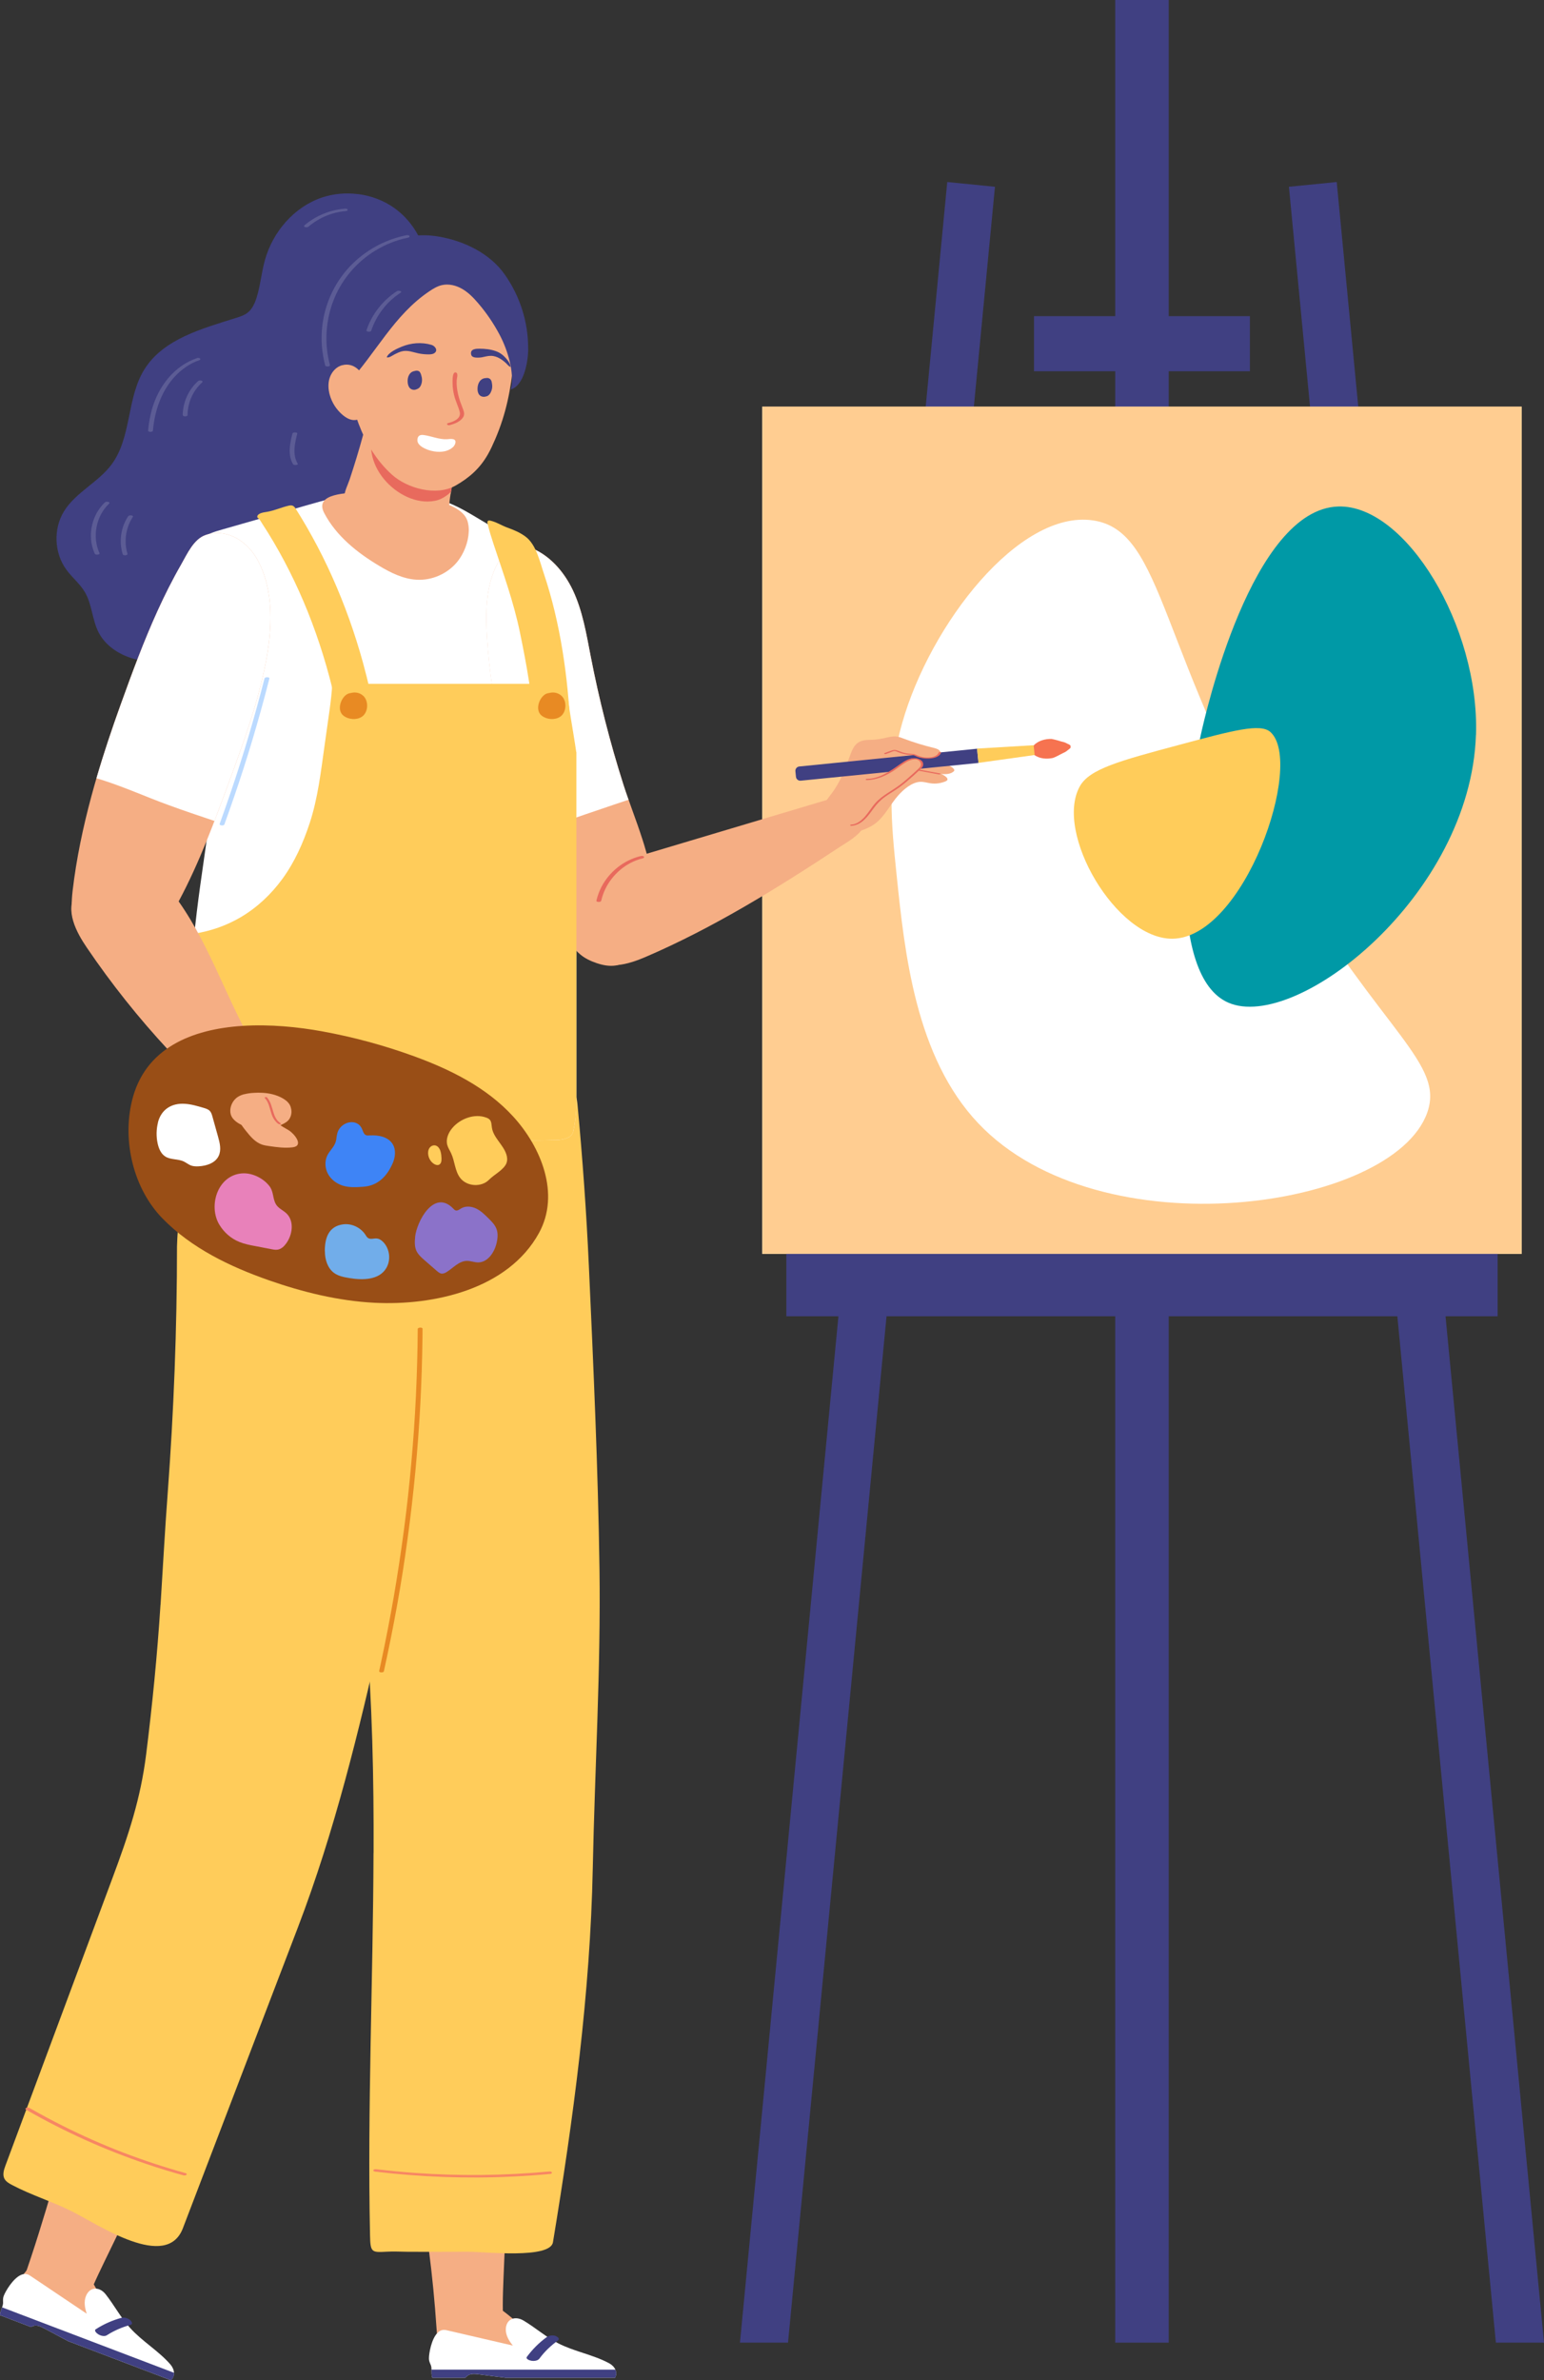 <?xml version="1.0" encoding="UTF-8"?>
<svg id="_レイヤー_1" data-name="レイヤー 1" xmlns="http://www.w3.org/2000/svg" viewBox="0 0 220.7 340">
  <rect x="0" y="0" width="220.7" height="340" fill="#333333" stroke="none"/>
  <defs>
    <style>
      .cls-1 {
        fill: #f7f2df;
      }

      .cls-2 {
        fill: #5c5c95;
      }

      .cls-3 {
        fill: #e86a5d;
      }

      .cls-4 {
        fill: #3e84f6;
      }

      .cls-5 {
        fill: #fff;
      }

      .cls-6 {
        fill: #f67350;
      }

      .cls-7 {
        fill: #8b72c9;
      }

      .cls-8 {
        fill: #0099a6;
      }

      .cls-9 {
        fill: #e88a23;
      }

      .cls-10 {
        fill: #e881ba;
      }

      .cls-11 {
        fill: #f5ae84;
      }

      .cls-12 {
        fill: #ffcc5a;
      }

      .cls-13 {
        fill: #71adea;
      }

      .cls-14 {
        fill: #404082;
      }

      .cls-15 {
        fill: #bbdaff;
      }

      .cls-16 {
        fill: #ffcd91;
      }

      .cls-17 {
        fill: #994e16;
      }

      .cls-18 {
        fill: #f78663;
      }

      .cls-19 {
        fill: #c97550;
      }
    </style>
  </defs>
  <g>
    <g>
      <g>
        <g>
          <rect class="cls-14" x="159.41" width="7.65" height="334.63"/>
          <rect class="cls-14" x="147.8" y="45.16" width="30.86" height="7.87"/>
        </g>
        <g>
          <polygon class="cls-14" points="142.22 26.68 112.64 334.63 105.77 334.63 135.4 26 142.22 26.68"/>
          <polygon class="cls-14" points="220.7 334.63 213.82 334.63 184.24 26.68 191.07 26 220.7 334.63"/>
        </g>
        <rect class="cls-1" x="108.96" y="58.08" width="108.55" height="121.03"/>
        <rect class="cls-16" x="108.96" y="58.08" width="108.55" height="121.03"/>
        <rect class="cls-14" x="112.4" y="179.11" width="101.67" height="8.91"/>
      </g>
      <path class="cls-5" d="M184.24,124.96c13.58,22.69,22.27,26.98,19.76,34-4.94,13.79-46.68,19.91-64.15,1.51-9-9.48-10.54-24.4-11.69-35.51-.76-7.36-1.43-13.82.8-21.68,4-14.1,16.69-30.46,27.24-28.95,10.44,1.49,9.18,19.12,28.04,50.63Z"/>
      <path class="cls-8" d="M210.97,104.98c-.75,22.9-25.66,42.49-35.4,38.24-8.69-3.79-6.38-27.02-3.93-38.24.65-2.96,7.3-32.29,19.67-32.63,9.63-.26,20.18,17.12,19.67,32.63Z"/>
    </g>
    <path class="cls-12" d="M181.59,104.56c4.92,4.42-3.77,29.49-14.04,29.53-8,.03-16.88-15.14-13.2-21.77,1.38-2.48,5.65-3.63,14.2-5.92,7.75-2.08,11.62-3.11,13.04-1.84Z"/>
  </g>
  <g>
    <g>
      <path class="cls-11" d="M26.57,299.49c-2.34,4.63-4.66,9.27-6.95,13.93-1.59,3.24-3.17,6.48-4.74,9.73-1.1,2.28-2.19,4.57-2.93,6.99-.23.75-.45,1.55-1.06,2.04-.96.76-2.72-.22-3.7-.57-1.56-.55-4.19-1.08-4.43-3.05-.12-.95.21-1.88.53-2.78,6.28-17.69,9.25-36.36,19.52-52.45,1.76-2.76,4.32-5.73,7.58-5.42,2.76.26,4.79,2.95,5.23,5.69.44,2.74-.34,5.51-1.11,8.18-1.82,6.31-4.97,11.83-7.94,17.71Z"/>
      <g>
        <path class="cls-11" d="M13.96,327.3c.25.45.5.9.76,1.35.65,1.09,1.34,2.1,1.87,3.27.18.39.35.84.17,1.21-.29.6-1.22.56-1.92.37-.75-.21-1.48-.5-2.21-.8-3.18-1.28-6.17-2.79-9.22-4.32-.31-.16-.64-.32-.85-.59-.54-.67-.14-1.57.31-2.24.76-1.12,1.66-2.18,2.89-2.84,1.23-.66,2.83-.87,4.17-.26,1.06.48,1.82,1.39,2.48,2.3.6.82,1.07,1.68,1.55,2.54Z"/>
        <path class="cls-5" d="M24.43,340l-14.68-5.58c-1.15-.6-2.28-1.22-3.43-1.83-.48-.25-1.04-.52-1.55-.35-.14.05-.26.1-.36.15L0,330.71c-.02-.33.16-.73.3-1.12.07-.21.13-.42.14-.61,0-.23-.02-.47.01-.7.03-.23.13-.45.23-.66.41-.83,1.58-2.67,2.78-2.79.27-.03.55.03.81.21,2.71,1.82,5.42,3.64,8.13,5.46-.28-.82-.43-1.72-.12-2.51.25-.62.66-.97,1.13-1.05.57-.11,1.21.17,1.69.78,1.22,1.55,2.14,3.31,3.47,4.78,1.73,1.94,4.09,3.29,5.79,5.25.3.35.49.77.51,1.18.02.39-.11.77-.44,1.07Z"/>
        <path class="cls-14" d="M24.43,340l-14.68-5.58c-1.15-.6-2.28-1.22-3.43-1.83-.48-.25-1.04-.52-1.55-.35-.14.05-.26.1-.36.15L0,330.71c-.02-.33.16-.73.3-1.12l24.58,9.35c.02.39-.11.77-.44,1.07Z"/>
        <path class="cls-14" d="M18.59,331.39c-.33-.27-.84-.41-1.25-.3-1.31.36-2.53.91-3.64,1.62-.34.22.2.65.4.76.34.19.85.32,1.18.1,1.03-.66,2.17-1.15,3.38-1.48.41-.11.13-.54-.09-.71Z"/>
      </g>
    </g>
    <path class="cls-12" d="M27.41,156.7c-.86,6.44-1.58,12.89-1.98,19.35-.03.53-.06,1.1.2,1.57.91,1.67,9.64.3,11.45.26,4.37-.09,8.75-.19,13.12-.28,8.75-.18,17.5-.37,26.25-.56,3.81-.08,4.12-1.53,4.3-5.03.18-3.37-.16-6.74-.5-10.08-.66-6.56-1.34-13.12-2.05-19.68-.35-3.19-1.06-7.03-4.35-8.42-3.27-1.38-7.65-1.06-11.08-1.04-.21,0-.42,0-.63-.01-4.4-.19-7.87.3-12.05.56-1.83.12-3.76.12-5.71.07-.15,0-.31,0-.47-.01-3.48-.11-7.39-1.29-10.81.05-2.1.82-2.74,3.43-3.09,5.65-.9,5.85-1.81,11.72-2.6,17.6Z"/>
    <g>
      <path class="cls-11" d="M73.3,299.09c-.31,5.18-.6,10.36-.85,15.55-.18,3.6-.34,7.21-.48,10.81-.1,2.53-.2,5.06.09,7.58.09.77.2,1.6-.16,2.29-.57,1.08-2.59.88-3.62.95-1.65.11-4.28.67-5.28-1.04-.48-.82-.55-1.81-.61-2.76-.49-7.33-1.43-14.63-2.8-21.85-2.53-13.34-5.15-26.82-4.51-40.55.23-5.09,1.24-10.04,1.68-15.08.48-5.38.07-10.91-.32-16.29-.47-6.56-3.01-12.91-3.42-19.56-.05-.83-.08-1.69.22-2.47.41-1.09,1.41-1.88,2.49-2.3,1.09-.42,2.26-.53,3.43-.61,4.07-.28,8.15-.3,12.22-.07,2,.11,4.89,1.08,6.09,2.8.93,1.32.92,3.07.88,4.69-.25,9.8-.5,19.6-.75,29.39-.04,1.55-.08,3.09-.28,4.63-.58,4.45-1.71,8.71-1.79,13.18-.09,5.12-.83,10.31-1.2,15.42-.37,5.1-.71,10.21-1.01,15.31Z"/>
      <path class="cls-12" d="M53.39,264.7c-.06,18.17-.88,36.38-.5,54.51.05,2.54.2,2.55,2.36,2.43.99-.06,2,0,3,.01,2.9.01,5.8.02,8.71,0,2.33,0,11.68,1.05,12.08-1.36,2.9-17.54,5.33-35.57,5.69-53.37.29-14.28,1.16-28.51.96-42.83-.21-14.45-.86-28.88-1.52-43.31-.35-7.7-.9-15.3-1.62-22.98-.08-.87-.26-1.87-1.03-2.28-.38-.2-.82-.21-1.24-.21-2.51-.02-4.93.28-7.43.38-4.55.19-8.94-.21-13.49.46-1.35.2-2.73.46-3.91,1.14-2.07,1.19-3.25,3.46-4.02,5.72-2.38,6.89-3.65,13.49-3.62,20.83.03,7.83-.01,15.45,1.29,23.13,1.43,8.46,2.51,16.99,3.22,25.55.89,10.69,1.12,21.43,1.08,32.17Z"/>
      <g>
        <path class="cls-11" d="M73.64,331.49c.39.33.79.67,1.2.99.99.79,2,1.49,2.91,2.39.3.3.62.66.59,1.07-.05.66-.94.96-1.66,1.03-.78.07-1.57.06-2.35.04-3.43-.07-6.76-.42-10.16-.76-.35-.03-.71-.07-1.01-.24-.74-.43-.69-1.42-.51-2.2.31-1.31.78-2.63,1.69-3.68.91-1.06,2.33-1.82,3.81-1.73,1.16.07,2.2.65,3.14,1.27.85.56,1.6,1.19,2.35,1.83Z"/>
        <path class="cls-5" d="M87.94,339.64h-15.71c-1.28-.15-2.56-.33-3.85-.49-.54-.07-1.15-.11-1.58.22-.11.09-.2.18-.29.27h-4.71c-.14-.3-.11-.74-.12-1.15,0-.23-.02-.44-.09-.62-.08-.22-.19-.43-.24-.65-.05-.23-.04-.46-.02-.69.09-.92.53-3.06,1.61-3.6.24-.12.52-.16.83-.09,3.18.74,6.36,1.47,9.54,2.21-.55-.66-1.02-1.46-1.01-2.31.01-.67.28-1.14.68-1.39.49-.31,1.19-.27,1.86.13,1.69,1.01,3.18,2.33,4.94,3.24,2.31,1.19,4.99,1.62,7.28,2.85.41.22.74.54.9.92.15.35.17.76-.04,1.15Z"/>
        <path class="cls-14" d="M87.94,339.64h-15.71c-1.28-.15-2.56-.33-3.85-.49-.54-.07-1.15-.11-1.58.22-.11.09-.2.18-.29.27h-4.71c-.14-.3-.11-.74-.12-1.15h26.29c.15.35.17.76-.04,1.15Z"/>
        <path class="cls-14" d="M79.42,333.67c-.4-.13-.93-.08-1.27.17-1.1.8-2.04,1.74-2.83,2.81-.24.32.42.54.65.57.39.06.91,0,1.14-.32.73-.99,1.62-1.84,2.64-2.58.34-.25-.07-.55-.33-.63Z"/>
      </g>
    </g>
    <path class="cls-14" d="M51.17,27.73c-1.72-.22-3.48-.07-5.13.48-4,1.34-7.06,4.91-8.18,8.97-.49,1.77-.64,3.61-1.19,5.36-.26.81-.63,1.64-1.31,2.15-.45.35-1.01.53-1.55.7-4.93,1.56-10.49,3.02-13.2,7.42-2.52,4.09-1.79,9.66-4.65,13.52-1.9,2.57-5.13,3.98-6.81,6.7-1.54,2.5-1.41,5.93.31,8.31.83,1.15,1.99,2.06,2.7,3.29,1.01,1.75,1.01,3.93,1.94,5.72.96,1.85,2.83,3.1,4.82,3.7,1.99.6,4.11.62,6.19.51,4.13-.22,8.56-1.09,11.39-4.11.91-.97,1.61-2.11,2.52-3.07,2.75-2.87,6.23-.66,9.69-1.15,3.09-.44,5.65-2.61,7.66-5,1.2-1.44,2.28-3.01,2.91-4.77.66-1.83.81-3.8.87-5.74.13-4.7-.32-9.42-1.34-14.01-.72-3.24-1.68-6.83-.06-9.72.75-1.34,1.98-2.36,2.68-3.73,1.24-2.43-.03-4.6-.63-6.98-.65-2.58-2.2-4.95-4.36-6.51-1.54-1.12-3.38-1.81-5.27-2.05Z"/>
    <path class="cls-12" d="M22.94,229.24c-.46,7.16-1.16,14.25-2.05,21.36-.79,6.34-2.53,11.55-4.8,17.63-5.1,13.7-10.2,27.4-15.31,41.1-.22.6-.44,1.28-.16,1.86.22.44.68.7,1.12.93,2.77,1.46,5.72,2.35,8.46,3.72,3.87,1.93,13.59,8.59,15.94,2.45,5.48-14.32,10.96-28.65,16.44-42.97,5.26-13.75,8.72-28.03,11.97-42.43,3.08-13.63,5.99-27.17,5.61-41.27-.09-3.16-.86-6.73-.43-9.86.46-3.36,2.27-7.2,1.14-10.41-1.13-3.22-4.49-5.67-7.51-6.92-3.48-1.44-7.31-1.79-11.07-2-2.97-.16-6.01-.24-8.87.58-6.64,1.9-7.95,9.03-8.12,15.03,0,11.71-.46,23.59-1.33,35.25-.4,5.28-.68,10.61-1.02,15.93Z"/>
    <path class="cls-19" d="M70.59,170.38c-2.02,1.87-4.17,3.58-6.44,5.13-.12.08.03.19.11.22.14.05.31.02.43-.06,2.27-1.55,4.42-3.26,6.44-5.13.21-.19-.39-.3-.54-.16Z"/>
    <path class="cls-5" d="M82.37,104.95c-.09-1.28-.2-2.56-.36-3.83-.55-4.35-1.61-8.61-2.83-12.82-.84-2.88-1.29-7.87-3.49-9.99-1.01-.97-2.3-1.58-3.58-2.16-.08-.04-.16-.08-.24-.12-3.07-1.47-5.58-3.58-8.87-4.6-3.35-1.03-6.96-1.44-10.45-1.13-3.1.27-6.11,1.13-9.1,1.99-.1.03-.21.06-.31.09-3.8,1.09-7.59,2.18-11.39,3.26-1.05.3-2.12.62-2.98,1.29-4.03,3.17.13,13,1.02,16.85,2.49,10.74.31,21.93-1.19,32.86-1.29,9.38-1.95,18.85-2.84,28.28-.07.76-.14,1.54.09,2.27.58,1.84,2.74,2.6,4.63,2.97,3.65.71,7.38.94,11.1,1.17,3.54.22,7.09.43,10.63.65,9.1.56,18.22,1.11,27.33.86.96-.03,2.17-.26,2.39-1.19.25-1.1.39-2.24.46-3.41v-53.3Z"/>
    <g>
      <g>
        <path class="cls-11" d="M91.8,119.81c-.89-2.77-1.96-5.44-2.69-7.75-1.92-6.02-3.48-12.16-4.68-18.36-.62-3.19-1.15-6.45-2.54-9.39-1.28-2.7-3.42-5.16-6.3-6.18-2.03-.71-3.62.75-4.56,2.55-1.9,3.63-1.59,8.37-1.26,12.32.87,10.37,3.82,20.44,7.07,30.33,1.33,4.04,2.68,10.03,6.05,12.96.68.59,1.5.98,2.35,1.27.9.31,1.86.5,2.79.35,1.68-.27,2.92-2.12,3.76-3.47,2.65-4.23,1.63-9.61.01-14.64Z"/>
        <path class="cls-5" d="M79.43,117.8c2.78-.98,5.56-1.93,8.35-2.87.69-.23,1.37-.46,2.06-.69-.27-.75-.52-1.48-.74-2.17-1.92-6.02-3.48-12.16-4.68-18.36-.62-3.19-1.15-6.45-2.54-9.39-1.28-2.7-3.42-5.16-6.3-6.18-2.03-.71-3.62.75-4.56,2.55-1.9,3.63-1.59,8.37-1.26,12.32.75,8.93,3.04,17.65,5.74,26.21,1.31-.48,2.61-.96,3.93-1.42Z"/>
      </g>
      <path class="cls-11" d="M89.22,122.96c.83-.29,1.68-.55,2.52-.8,9.29-2.77,18.58-5.55,27.87-8.32,1-.3,2.75-.79,3.34.31.51.95.81,2.94.43,3.97-.43,1.15-2.35,2.21-3.28,2.82-8.87,5.86-18.18,11.63-27.88,15.78-2.36,1.01-5.67,2.04-7.74-.09-1.46-1.51-1.84-3.92-2.17-5.89-.36-2.2,1.31-4.52,2.96-5.76,1.19-.9,2.55-1.51,3.96-2.01Z"/>
      <g>
        <path class="cls-11" d="M133.51,108.47c.73.77,2.15.55,2.82,1.37.05.06.09.13.08.2,0,.07-.06.12-.11.17-.47.4-1.16.39-1.77.36.35.11,1.4.72.63,1.04-.67.28-1.41.38-2.13.28-.51-.07-1.01-.24-1.52-.21-1.18.07-2.34,1.08-3.09,1.91-1.17,1.3-1.92,2.99-3.32,4.05-.68.51-1.48.84-2.29,1.09-.4.12-.78.27-1.2.19-.41-.07-.8-.21-1.17-.39-.88-.44-1.61-1.15-2.19-1.95-.18-.25-.35-.52-.42-.82-.1-.44.02-.9.24-1.29.21-.39.51-.73.78-1.09,1.2-1.57,1.93-3.44,2.6-5.3.24-.66.51-1.45,1.08-1.91.53-.42,1.24-.48,1.88-.49.6-.01,1.2-.08,1.79-.2.67-.14,1.36-.36,2.04-.26.32.05.63.17.94.29,1.4.53,2.83.97,4.29,1.32.46.11,1.1.34.96.94-.07.28-.69.55-.92.7Z"/>
        <g>
          <path class="cls-6" d="M150.57,108.24c.11-.02.74-.32,1.34-.65.27-.11.51-.25.71-.43.29-.2.48-.38.42-.47-.01-.02-.03-.04-.04-.05,0-.02.02-.04.03-.06.04-.1-.18-.24-.51-.37-.23-.14-.5-.23-.78-.28-.65-.21-1.33-.37-1.44-.38-.88-.01-1.87.22-2.56.94-.22.23-.33.43-.35.61,0,0,0,.02,0,.03,0,.01,0,.03,0,.04s0,.03,0,.04c0,.01,0,.03,0,.04s0,.03,0,.04c0,0,0,.02,0,.03.05.17.19.34.46.53.82.57,1.84.6,2.7.41Z"/>
          <path class="cls-14" d="M125.73,96.17h2.05v25.54c0,.34-.28.62-.62.62h-.8c-.34,0-.62-.28-.62-.62v-25.54h0Z" transform="translate(222.87 -27.72) rotate(84.3)"/>
          <polygon class="cls-12" points="147.89 107.85 147.75 106.45 139.66 106.93 139.86 108.97 147.89 107.85"/>
        </g>
        <path class="cls-11" d="M122.39,114.92c.42.37,1.41-.08,1.86-.22.41-.13.85-.16,1.23-.36,1.22-.64,2.36-1.56,3.44-2.41.62-.48,1.23-.98,1.82-1.5.38-.33,1.28-.84,1.11-1.45-.06-.2-.22-.35-.4-.45-.64-.37-1.47-.18-2.1.21-.63.39-1.14.94-1.73,1.38-.91.67-2.02,1.03-3.14,1.2-.32.05-.64.08-.94.19-.98.36-1.29,1.41-1.4,2.36-.03.27-.03.56.09.81.05.11.11.18.17.24Z"/>
        <path class="cls-11" d="M133.86,108.08c.07-.03.13-.05.19-.09.14-.07.29-.16.35-.31.07-.19-.03-.41-.19-.53-.16-.12-.37-.17-.56-.19-.4-.05-.8-.06-1.19-.11-.44-.06-.86-.17-1.29-.29-.31-.09-.66-.17-.93,0-.21.14-.3.4-.33.64-.03.31.09.51.39.59.15.04.32.05.46.11.13.05.24.12.36.18.23.11.49.13.74.16.33.04.65.09.99.06.34-.03.68-.1.99-.23Z"/>
        <path class="cls-3" d="M134.29,110.47c-.93-.17-1.87-.35-2.8-.52.21-.19.44-.39.47-.69.06-.72-.8-.98-1.36-.95-.72.04-1.34.42-1.91.82-1.44,1.02-2.96,2.11-4.79,2.13-.2,0-.2.17,0,.17,1.43-.02,2.74-.63,3.91-1.39.59-.39,1.14-.85,1.75-1.2.55-.31,1.63-.69,2.01.07.18.35-.01.64-.27.88-.28.27-.57.53-.86.79-.58.52-1.16,1.04-1.78,1.51-1.15.88-2.54,1.51-3.52,2.61-.54.6-.95,1.31-1.48,1.92-.51.58-1.18,1.13-1.98,1.17-.19.01-.2.18,0,.17,1.53-.09,2.4-1.41,3.22-2.53.48-.65,1.02-1.2,1.68-1.66.64-.45,1.32-.84,1.96-1.3.68-.49,1.32-1.04,1.95-1.6.28-.26.57-.52.85-.78.02,0,.03,0,.05.01.94.17,1.88.35,2.83.52.05.01.18,0,.2-.06.03-.07-.07-.09-.11-.1Z"/>
        <path class="cls-3" d="M134.18,107.5c-.26.61-1.07.71-1.65.71-.38,0-.76-.07-1.11-.19-.3-.1-.58-.28-.9-.32-.34-.04-.67-.03-1.01-.1-.39-.07-.76-.21-1.13-.36-.28-.11-.54-.16-.83-.07-.37.12-.73.27-1.1.4-.2.07.05.19.17.14.19-.07.39-.14.58-.21.19-.07.42-.2.62-.22.2-.02.42.11.6.18.17.07.35.13.53.18.34.09.68.16,1.03.18.18.01.37,0,.55.04.18.04.35.14.52.21.64.25,1.34.34,2.03.26.54-.06,1.19-.25,1.43-.8.05-.12-.27-.15-.32-.04Z"/>
      </g>
      <path class="cls-3" d="M92.03,122.35c-.11-.11-.34-.1-.47-.06-2.39.57-4.47,2.24-5.6,4.42-.32.62-.55,1.27-.71,1.95-.05.21.63.26.69,0,.51-2.28,2.09-4.28,4.14-5.37.58-.31,1.19-.54,1.82-.69.12-.03.22-.13.12-.24Z"/>
    </g>
    <g>
      <path class="cls-11" d="M24.14,83.88c-.55,1.09-1.08,2.19-1.59,3.31-1.98,4.35-3.65,8.86-5.28,13.39-3.08,8.56-5.83,17.59-6.89,26.66-.18,1.56-.24,3.18.33,4.64.95,2.45,3.68,4.41,6.32,4.24,3.81-.25,7.02-4.57,8.57-7.48,2.89-5.4,5.04-11.24,7.18-17.06,2-5.44,4-10.91,5.15-16.65,1.01-5.01,1.27-10.58-1.11-14.94-1.51-2.77-4.47-4.57-7.41-3.57-1.73.59-2.64,2.7-3.55,4.29-.6,1.04-1.16,2.09-1.71,3.17Z"/>
      <path class="cls-5" d="M36.82,79.99c-1.51-2.77-4.47-4.57-7.41-3.57-1.73.59-2.64,2.7-3.55,4.29-.6,1.04-1.16,2.09-1.71,3.17-.55,1.09-1.08,2.19-1.59,3.31-1.98,4.35-3.65,8.86-5.28,13.39-1.25,3.46-2.44,7-3.49,10.59.45.13.9.27,1.34.42,3.03,1,5.94,2.31,8.94,3.4,2.18.8,4.38,1.54,6.59,2.28.72-1.89,1.42-3.79,2.12-5.69,2-5.44,4-10.91,5.15-16.65,1.01-5.01,1.27-10.58-1.11-14.94Z"/>
    </g>
    <path class="cls-11" d="M67,75.91c-.04,1.55-.72,3.21-1.61,4.31-1.39,1.72-3.63,2.72-5.84,2.59-1.92-.11-3.71-1-5.36-1.99-3.15-1.88-6.15-4.28-7.85-7.54-1.52-2.9,3.5-2.83,5.34-2.99,3.49-.31,7.1.1,10.45,1.13,1.69.52,4.19,1.27,4.71,3.06.13.45.18.93.17,1.42Z"/>
    <path class="cls-12" d="M82.37,107.43c-.47-3.25-1.13-6.48-1.42-9.75h-33.46c-.06,1.25-.21,2.5-.38,3.73-.23,1.68-.47,3.36-.71,5.04-.53,3.74-.95,7.52-2.13,11.12-.93,2.83-2.15,5.57-3.91,7.98-1.6,2.19-3.6,4.08-5.94,5.46-2.05,1.21-4.31,1.99-6.65,2.36-.79,7.17-1.34,14.37-2.01,21.55-.07.76-.14,1.54.09,2.27.58,1.84,2.74,2.6,4.63,2.97,3.65.71,7.38.94,11.1,1.17,3.54.22,7.09.43,10.63.65,9.1.56,18.22,1.11,27.33.86.96-.03,2.17-.26,2.39-1.19.25-1.1.39-2.24.46-3.41v-50.82Z"/>
    <path class="cls-11" d="M25.55,128.78c4.74,6.73,7.12,14.84,11.46,21.84,1.38,2.22,2.95,4.34,4.05,6.71.25.54.47,1.18.18,1.7-.19.34-.55.54-.9.71-.75.39-1.49.77-2.24,1.16-.62.32-1.25.73-1.9.51-.6-.2-1.35-1.12-1.84-1.54-1.22-1.04-2.42-2.11-3.6-3.2-2.3-2.13-4.52-4.35-6.66-6.64-4.27-4.59-8.19-9.51-11.71-14.7-1.46-2.15-3.14-5.24-1.56-7.78,1.25-2.02,4.85-3.48,7.2-3.33,3.22.22,5.72,2,7.52,4.56Z"/>
    <g>
      <g>
        <path class="cls-17" d="M34.67,146.54c3.93-.25,7.98.16,11.37.78,4.46.81,8.86,2,13.12,3.55,5.2,1.89,10.37,4.45,14.16,8.58,3.99,4.34,6.8,11.07,3.72,16.68-4.43,8.06-15.08,10.4-23.55,9.96-5.16-.27-10.23-1.52-15.11-3.23-5.53-1.94-11.03-4.58-15.17-8.83-4.13-4.25-5.72-10.96-4.37-16.69,1.8-7.67,8.64-10.34,15.84-10.8Z"/>
        <g>
          <path class="cls-5" d="M22.58,160.35c-.24.97-.26,1.99-.05,2.97.16.74.48,1.51,1.13,1.9.77.47,1.79.3,2.61.69.35.17.66.43,1.02.57.35.13.74.14,1.11.12,1.12-.06,2.36-.46,2.85-1.47.42-.86.17-1.87-.09-2.79-.27-.95-.53-1.9-.8-2.86-.08-.28-.16-.56-.35-.77-.23-.26-.58-.36-.91-.46-.89-.26-1.78-.53-2.7-.58-1.87-.12-3.36.8-3.83,2.68Z"/>
          <path class="cls-10" d="M31.35,174.93c.66,1.11,1.68,2,2.88,2.48.72.29,1.48.44,2.24.58.78.15,1.57.3,2.35.45.29.06.59.11.89.06.51-.09.91-.48,1.21-.9.9-1.24,1.15-3.15.06-4.24-.48-.48-1.21-.75-1.55-1.36-.48-.84-.29-1.78-.94-2.6-.88-1.12-2.47-1.9-3.9-1.79-3.47.26-4.85,4.6-3.25,7.31Z"/>
          <path class="cls-13" d="M46.44,178.74c0,1.17.38,2.41,1.32,3.1.64.46,1.45.6,2.22.73,1.77.29,4.2.33,5.24-1.44.67-1.14.5-2.7-.4-3.67-.26-.28-.59-.52-.97-.55-.41-.04-.86.16-1.21-.05-.19-.11-.3-.31-.42-.5-.68-1.03-1.96-1.63-3.18-1.47-2.12.28-2.62,2.04-2.61,3.85Z"/>
          <path class="cls-7" d="M59.34,176.71c-.07.66-.09,1.34.17,1.94.25.55.72.97,1.18,1.37.59.51,1.17,1.02,1.76,1.53.19.16.39.33.63.37.27.04.55-.08.78-.23.94-.59,1.75-1.56,2.86-1.58.54-.01,1.06.21,1.61.22,1.39,0,2.35-1.44,2.66-2.8.15-.64.21-1.33-.01-1.95-.22-.62-.71-1.11-1.18-1.57-.53-.52-1.07-1.06-1.74-1.38-.67-.32-1.51-.4-2.14-.02-.25.15-.51.37-.79.29-.15-.05-.25-.17-.36-.28-2.75-2.81-5.21,1.87-5.44,4.09Z"/>
          <path class="cls-12" d="M72.41,166.09c.14-.38.09-.81-.03-1.19-.45-1.4-1.86-2.39-2.07-3.84-.06-.38-.04-.8-.28-1.09-.13-.16-.33-.26-.53-.33-1.69-.63-3.77.18-4.87,1.52-.55.66-.92,1.55-.7,2.38.11.42.37.79.55,1.19.54,1.14.53,2.53,1.3,3.53.95,1.24,3.04,1.37,4.13.25.71-.73,2.14-1.42,2.5-2.4Z"/>
          <path class="cls-12" d="M62.84,164.15c-.46-.93-1.55-.59-1.64.38-.06.65.25,1.33.79,1.7.24.16.56.27.81.12.17-.1.26-.3.29-.49.06-.5-.02-1.26-.24-1.71Z"/>
          <path class="cls-4" d="M48.09,162.63c-.03.19-.07.38-.13.55-.24.69-.83,1.19-1.16,1.84-.41.82-.36,1.85.08,2.66.44.81,1.23,1.4,2.11,1.68.94.29,1.94.23,2.92.16,2.1-.14,3.41-1.49,4.23-3.38.37-.86.48-1.91-.01-2.71-.64-1.05-2.05-1.32-3.28-1.24-.19.01-.39.03-.56-.05-.29-.14-.39-.5-.51-.8-.68-1.72-3.04-1.15-3.54.45-.08.27-.12.55-.16.83Z"/>
        </g>
      </g>
      <g>
        <path class="cls-11" d="M38.48,158.01c.13.26.25.53.35.81.22.55.45,1.11.85,1.55.45.49,1.09.76,1.65,1.12.75.48,2.17,2.2.47,2.4-1.11.13-2.22-.02-3.32-.18-.35-.05-.71-.1-1.05-.22-.97-.34-1.66-1.18-2.3-1.98-.35-.44-.71-.9-.93-1.42-.82-2,2.11-4.53,3.78-2.8.21.21.37.46.51.73Z"/>
        <path class="cls-11" d="M34.9,156.31c.42-.11.87-.17,1.31-.2.91-.06,1.83-.02,2.7.19,1.05.26,2.32.85,2.63,1.79.15.46.17.93,0,1.39-.08.21-.19.41-.36.58-.17.18-.39.32-.62.44-1.61.87-3.76,1.02-5.54.39-.72-.26-1.39-.65-1.79-1.2-.66-.91-.22-2.39.79-3.02.27-.17.56-.28.88-.37Z"/>
        <path class="cls-3" d="M40.14,160.55s0-.03,0-.05c0-.07-.12-.12-.17-.15-.15-.12-.29-.25-.4-.41-.23-.31-.38-.69-.49-1.06-.24-.75-.38-1.54-.93-2.13-.08-.08-.41-.03-.3.09.59.63.7,1.53.97,2.31.13.38.31.74.59,1.04.16.18.32.37.57.41.06,0,.14,0,.16-.06Z"/>
      </g>
    </g>
    <path class="cls-15" d="M37.81,96.91c-.7,2.74-1.46,5.48-2.26,8.19-.8,2.7-1.66,5.39-2.57,8.07-.51,1.51-1.04,3.01-1.58,4.51-.09.26.59.31.67.09.97-2.68,1.9-5.37,2.77-8.09.87-2.7,1.68-5.42,2.44-8.15.43-1.54.84-3.08,1.23-4.62.05-.21-.63-.25-.69,0Z"/>
    <g>
      <path class="cls-12" d="M76.35,104.35c-.22-4.74-1.08-9.42-2.04-14.06-.9-4.34-2.39-8.43-3.78-12.63-.31-.94-.6-1.88-.83-2.84-.04-.15-.06-.33.06-.42.09-.07.22-.05.33-.03.87.2,1.6.69,2.42.99.92.33,1.82.7,2.62,1.3,1.53,1.15,2.04,3.6,2.62,5.31,2.36,7.04,3.44,14.74,3.79,22.15l-5.18.24Z"/>
      <g>
        <path class="cls-12" d="M47.87,99.9c-.96-4.28-2.26-8.48-3.89-12.55-1.58-3.92-3.47-7.71-5.7-11.3-.26-.42-.53-.84-.8-1.25-.13-.2-.25-.44-.41-.62-.12-.14-.34-.21-.29-.44.03-.13.13-.23.24-.3.34-.23.77-.26,1.17-.33,1.04-.18,2.01-.63,3.04-.87.48-.12.74-.03,1,.37.28.44.55.88.82,1.32.54.9,1.07,1.8,1.57,2.72,1.03,1.86,1.98,3.77,2.85,5.71,1.79,3.98,3.26,8.11,4.42,12.32.37,1.35.71,2.71,1.02,4.08l-5.06,1.14Z"/>
        <path class="cls-9" d="M51.97,99.44c-.46-.46-1.12-.61-1.72-.47-.04,0-.08.02-.13.03-.19.02-.37.08-.55.19-.9.57-1.47,2.32-.43,3.08.7.51,1.81.61,2.56.13.94-.6,1.03-2.2.27-2.96Z"/>
        <path class="cls-9" d="M80.31,99.44c-.46-.46-1.12-.61-1.72-.47-.04,0-.08.02-.13.03-.19.02-.37.08-.55.19-.9.57-1.47,2.32-.43,3.08.7.51,1.81.61,2.56.13.94-.6,1.03-2.2.27-2.96Z"/>
      </g>
    </g>
    <g>
      <path class="cls-9" d="M59.71,189.83c-.02,3.2-.11,6.39-.26,9.58-.15,3.19-.37,6.38-.66,9.57-.28,3.18-.63,6.36-1.05,9.54-.42,3.17-.9,6.34-1.44,9.49-.55,3.15-1.16,6.3-1.83,9.43-.09.41-.18.83-.27,1.24-.06.27.62.27.67.06.69-3.13,1.32-6.27,1.89-9.42.57-3.17,1.07-6.34,1.5-9.53.44-3.18.8-6.38,1.11-9.58.3-3.2.54-6.4.71-9.61.17-3.19.27-6.39.31-9.58,0-.41,0-.81.01-1.22,0-.23-.69-.21-.69.04Z"/>
      <path class="cls-18" d="M26.54,310.42c-3.04-.84-6.03-1.83-8.98-2.96-2.94-1.13-5.83-2.41-8.65-3.83-1.59-.8-3.15-1.64-4.69-2.52-.13-.08-.36-.08-.49,0-.13.07-.12.18,0,.25,2.76,1.58,5.59,3.02,8.49,4.33,2.89,1.3,5.84,2.45,8.83,3.46,1.69.57,3.4,1.1,5.13,1.57.14.04.36.05.47-.06.11-.11-.01-.21-.12-.24Z"/>
      <path class="cls-18" d="M78.89,310.31c-.06-.14-.31-.13-.43-.12-3.2.29-6.4.45-9.61.49-3.21.03-6.42-.07-9.62-.3-1.81-.13-3.63-.31-5.43-.52-.12-.01-.36-.01-.43.12-.06.14.15.21.24.22,3.23.38,6.48.64,9.74.76,3.27.12,6.54.11,9.8-.05,1.83-.08,3.66-.21,5.49-.38.1,0,.3-.08.24-.22Z"/>
    </g>
    <g>
      <g>
        <g>
          <g>
            <path class="cls-11" d="M64.41,70.55c-.22,1.33-.25,2.6-.55,3.81-.19.77-.49,1.52-1.02,2.25-.76,1.04-1.76,1.82-2.75,2.58-1.68,1.29-2.52.31-3.86-.84-1.57-1.35-3.14-2.69-4.71-4.04-.45-.39-.9-.77-1.31-1.21-.47-.51-.98-1.2-1-1.98-.03-.87.51-1.85.78-2.67.68-2.05,1.31-4.11,1.88-6.2.26-.95.38-2.69,1.04-3.43.69-.79,1.68,0,2.44.11,0,0,6.91,1.06,6.91,1.06,1.33.2,3.81.04,3.54,2.25-.02.16-.04.32-.06.48l-1.27,7.55c-.01.09-.03.18-.05.28Z"/>
            <path class="cls-3" d="M65.72,62.73l-1.27,7.55c-.66.61-1.42,1.09-2.25,1.25-1.36.27-2.76.02-4.01-.55-2.52-1.14-4.63-3.58-5.07-6.28-.34-2.12.49-3.02,2.31-3.5,1.59-.42,3.25-.35,4.84-.05,1.21.23,2.3.83,3.46,1.08.23.05.46.09.69.13.45.08.9.17,1.3.37Z"/>
          </g>
          <path class="cls-11" d="M71.11,40.93c-2.19-2.37-4.82-3.88-8.14-3.82-3.02.06-6.01,1.15-8.35,3.05-3.85,3.11-5.23,7.59-5.05,12.39.11,2.74.73,5.45,1.7,8.01,1.02,2.7,2.56,5.26,4.74,7.23,2.19,1.98,6.37,3.14,9.13,1.56,1.95-1.11,3.46-2.45,4.59-4.43.4-.69.72-1.42,1.04-2.15,1.59-3.67,2.26-7.17,2.65-11.16.34-3.44.21-7.45-1.98-10.28-.11-.14-.22-.27-.34-.4Z"/>
          <path class="cls-14" d="M75.5,49.76c0,.09,0,.19,0,.28-.04,1.63-.59,5.05-2.49,5.59.36-1.04.12-2.87-.14-3.95-.33-1.36-.82-2.67-1.48-3.91-.85-1.6-1.88-3.11-3.06-4.48-.66-.77-1.38-1.51-2.26-2.02-.88-.51-1.93-.77-2.92-.54-.64.15-1.22.5-1.77.87-5.09,3.41-7.66,8.88-11.74,13.26-.37.39-.77.78-1.27.98-1.14.45-2.48-.25-3.11-1.29-.19-.32-.33-.66-.44-1.01-.23-.81-.26-1.69-.22-2.53.42-9.04,8.3-18.84,18.02-17.23,3.64.6,7.34,2.36,9.5,5.39,2.18,3.07,3.4,6.83,3.37,10.6Z"/>
          <g>
            <g>
              <path class="cls-3" d="M65.13,53.19s-.03,0-.04,0c-.45.01-.4,1.2-.4,1.5,0,.64.09,1.27.25,1.88.2.77.57,1.49.77,2.26.26.96-.91,1.42-1.63,1.6-.38.1-.09.37.19.3.67-.17,1.55-.5,1.93-1.13.2-.32.16-.67.04-1.01-.15-.43-.33-.85-.48-1.28-.21-.64-.38-1.3-.45-1.97-.04-.34-.05-.69-.03-1.03.02-.29.18-.72.03-.99-.04-.07-.1-.11-.18-.12Z"/>
              <path class="cls-14" d="M72.66,52.2s.04.04.06.06c.03.03.17.19.22.13.04-.05.03-.12.01-.18-.09-.35-.29-.63-.5-.88-.46-.56-.94-.95-1.58-1.17-.76-.27-1.54-.35-2.35-.35-.42,0-1.37,0-1.17.85.07.29.35.38.6.41.3.03.61.02.92-.03.43-.08.87-.22,1.3-.21.45,0,.88.15,1.26.37.31.18.6.4.87.65.12.11.23.23.34.35Z"/>
              <path class="cls-14" d="M55.28,51.03c.25-.69,1.51-1.25,2.12-1.5,1.35-.56,2.87-.68,4.27-.27.52.15,1.03.83.36,1.22-.2.11-.43.13-.66.14-.53.01-1.07-.04-1.59-.15-.72-.16-1.44-.44-2.16-.32-.44.07-.84.28-1.24.48-.29.15-.78.52-1.09.41Z"/>
            </g>
            <path class="cls-14" d="M60.05,53.18c-.19-.25-.51-.28-.8-.18-.24.04-.48.16-.63.35-.23.27-.34.63-.35.98-.01.32.03.66.19.94.19.33.54.46.9.4.02,0,.03-.01.05-.02.05-.01.1-.03.15-.05,0,0,0,0,0,0,.04-.01.07-.02.1-.04.07-.03.14-.07.21-.12.29-.25.43-.68.45-1.05.01-.22-.01-.46-.08-.68-.04-.19-.1-.38-.21-.52Z"/>
            <path class="cls-14" d="M70.17,54.28c-.16-.27-.48-.33-.77-.27-.25.01-.49.11-.67.28-.26.24-.4.59-.45.94-.04.32-.04.66.1.96.15.35.49.51.85.49.02,0,.03,0,.05-.01.05,0,.11-.02.16-.03,0,0,0,0,0,0,.04,0,.07-.02.11-.03.08-.02.15-.05.22-.1.31-.22.49-.63.56-1,.04-.22.04-.46,0-.68-.02-.2-.06-.39-.15-.54Z"/>
            <path class="cls-5" d="M64.88,63.72c.07-.09.13-.19.17-.3.31-.9-.69-.71-1.17-.68-1.09.06-2.25-.46-3.33-.6-.55-.07-.87.14-.89.71-.03.86,1.31,1.38,1.96,1.54,1.02.26,2.19.23,3.02-.43.09-.07.17-.15.25-.24Z"/>
          </g>
        </g>
        <path class="cls-11" d="M48.92,52.16c-.1.03-.19.06-.29.1-.74.31-1.28,1-1.52,1.76-.24.76-.19,1.6.02,2.37.31,1.13.98,2.16,1.88,2.91.39.32.83.59,1.32.68.59.11,1.28-.11,1.56-.68.15-.31.23-.64.26-.98.02-.3-.13-.53-.13-.76-.03-.97.17-1.94.09-2.9-.14-1.56-1.58-2.94-3.18-2.49Z"/>
      </g>
      <g>
        <path class="cls-2" d="M58.53,33.72c-.05-.13-.32-.14-.43-.12-3.04.61-5.86,2.14-8.01,4.38-2.26,2.35-3.67,5.41-4.03,8.65-.21,1.87-.06,3.77.43,5.59.06.21.74.18.67-.09-.86-3.15-.6-6.59.66-9.59,1.18-2.8,3.25-5.18,5.84-6.75,1.43-.87,3-1.5,4.63-1.83.1-.02.3-.07.24-.22Z"/>
        <path class="cls-2" d="M28.6,51.22c-.1-.11-.35-.11-.47-.06-3.27,1.13-5.48,4.05-6.41,7.3-.28,1-.46,2.02-.55,3.05-.02.23.67.25.69,0,.29-3.35,1.59-6.72,4.32-8.81.69-.53,1.47-.96,2.3-1.24.11-.04.23-.13.12-.24Z"/>
        <path class="cls-2" d="M28.79,54.37c-.14-.05-.36-.04-.47.06-1.37,1.23-2.18,3.02-2.2,4.86,0,.24.69.25.69,0,.01-1.77.78-3.5,2.1-4.68.12-.11-.02-.21-.12-.24Z"/>
        <path class="cls-2" d="M15.48,71.69c-.13-.04-.36-.04-.47.06-1.52,1.43-2.25,3.61-1.95,5.67.08.58.25,1.15.49,1.68.1.21.78.15.67-.09-1.07-2.35-.49-5.32,1.39-7.08.11-.11-.02-.21-.12-.24Z"/>
        <path class="cls-2" d="M18.33,73.73c-1.07,1.6-1.35,3.63-.78,5.46.07.21.75.17.67-.09-.54-1.77-.24-3.74.78-5.28.13-.2-.53-.29-.67-.09Z"/>
        <path class="cls-2" d="M42.55,66.22c-.78-1.3-.41-2.9-.06-4.28.05-.21-.63-.25-.69,0-.36,1.41-.71,3.04.09,4.37.12.2.8.12.67-.09Z"/>
        <path class="cls-2" d="M56.77,41.57c-2.04,1.31-3.6,3.29-4.38,5.59-.09.26.59.31.67.09.74-2.22,2.23-4.17,4.2-5.43.33-.21-.3-.37-.49-.25Z"/>
        <path class="cls-2" d="M49.69,29.93c-.06-.14-.31-.13-.43-.12-2.11.17-4.15,1.02-5.76,2.39-.12.1.02.21.12.24.14.05.35.04.47-.06,1.5-1.28,3.38-2.07,5.35-2.23.1,0,.3-.08.24-.22Z"/>
      </g>
    </g>
  </g>
</svg>